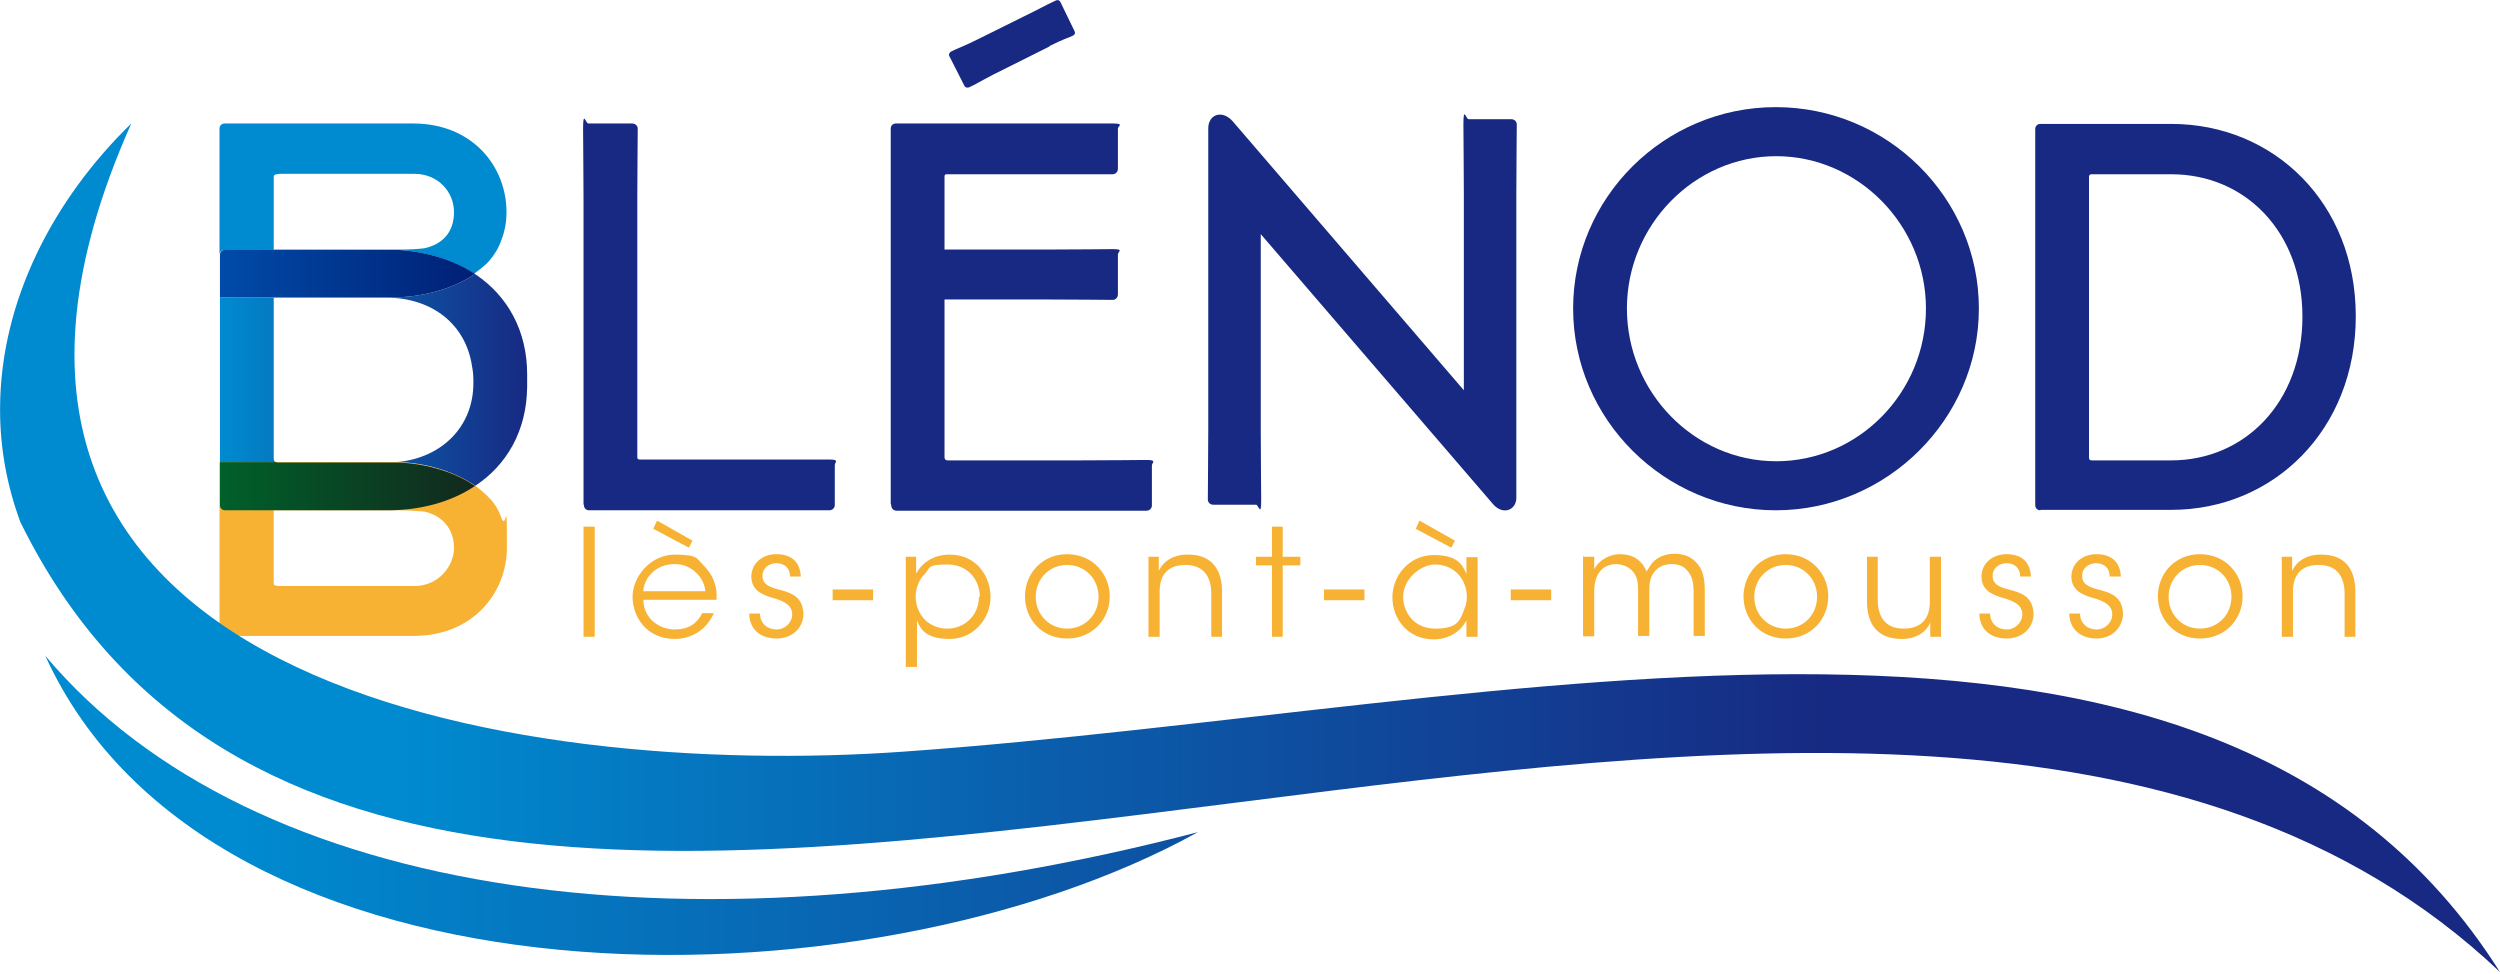 <?xml version="1.0" encoding="UTF-8"?><svg id="Calque_1" xmlns="http://www.w3.org/2000/svg" width="204.96mm" height="79.82mm" xmlns:xlink="http://www.w3.org/1999/xlink" viewBox="0 0 581 226.28"><defs><style>.cls-1{clip-path:url(#clippath-6);}.cls-2{clip-path:url(#clippath-4);}.cls-3{fill:#008acf;}.cls-4{fill:none;}.cls-5{fill:url(#Dégradé_sans_nom_2);}.cls-6{clip-path:url(#clippath-1);}.cls-7{clip-path:url(#clippath-5);}.cls-8{clip-path:url(#clippath-3);}.cls-9{fill:url(#Dégradé_sans_nom);}.cls-10{fill:url(#Dégradé_sans_nom_4);}.cls-11{fill:url(#Dégradé_sans_nom_3);}.cls-12{fill:url(#Dégradé_sans_nom_5);}.cls-13{fill:#f7b234;}.cls-14{clip-path:url(#clippath-2);}.cls-15{clip-path:url(#clippath);}.cls-16{fill:#172982;}</style><clipPath id="clippath"><rect class="cls-4" y="0" width="581" height="225.9"/></clipPath><clipPath id="clippath-1"><rect class="cls-4" x="51" y="28.7" width="66.8" height="40.4"/></clipPath><clipPath id="clippath-2"><rect class="cls-4" x="51" y="28.7" width="66.8" height="40.4"/></clipPath><clipPath id="clippath-3"><rect class="cls-4" x="51" y="58.1" width="71.5" height="60.5"/></clipPath><clipPath id="clippath-4"><path class="cls-4" d="M63.6,106.5v-37.3h26.3c10.5,0,18.4,6.2,19.8,16,.2,1,.3,2.1.3,3.2v.7c0,10.7-8.4,18.4-20.1,18.4h-25.1c-.8,0-1.2-.2-1.2-1M52.2,58.1c-.7,0-1.1.5-1.1,1.2v58.1c0,.7.5,1.2,1.2,1.2h37.8c7.8,0,14.8-2,20.2-5.6,7.5-4.9,12.1-12.9,12.2-23.1v-2.9c0-10.1-4.5-18.1-11.8-23.1-.1,0-.3-.2-.4-.3-5.4-3.5-12.2-5.5-19.9-5.6h-38.3l.1.1Z"/></clipPath><linearGradient id="Dégradé_sans_nom" x1="-156.08" y1="176.59" x2="-155.08" y2="176.59" gradientTransform="translate(11211.2 12714.7) scale(71.5 -71.5)" gradientUnits="userSpaceOnUse"><stop offset="0" stop-color="#008acf"/><stop offset="1" stop-color="#172982"/></linearGradient><linearGradient id="Dégradé_sans_nom_2" x1="-156.08" y1="176.94" x2="-155.08" y2="176.94" gradientTransform="translate(11211.2 12714.7) scale(71.5 -71.5)" gradientUnits="userSpaceOnUse"><stop offset="0" stop-color="#004ba8"/><stop offset="1" stop-color="#00166a"/></linearGradient><linearGradient id="Dégradé_sans_nom_3" x1="-156.08" y1="176.25" x2="-155.08" y2="176.25" gradientTransform="translate(11211.2 12714.7) scale(71.5 -71.5)" gradientUnits="userSpaceOnUse"><stop offset="0" stop-color="#00602a"/><stop offset="1" stop-color="#161d1b"/></linearGradient><clipPath id="clippath-5"><path class="cls-4" d="M10.5,152.4c38.6,84.8,190.6,83.8,267.9,41-115.9,30.3-219.8,16.2-267.9-41Z"/></clipPath><linearGradient id="Dégradé_sans_nom_4" x1="-157.55" y1="178.64" x2="-156.55" y2="178.64" gradientTransform="translate(58695.4 66684.77) scale(372.2 -372.2)" gradientUnits="userSpaceOnUse"><stop offset="0" stop-color="#008acf"/><stop offset="1" stop-color="#172982"/></linearGradient><clipPath id="clippath-6"><path class="cls-4" d="M0,94.9v.4c0,8.6,1.5,17.3,4.7,26,47,95.7,162.8,80.4,283.7,65.1,108.8-13.8,221.8-27.6,292.6,39.5-67-106.1-228.8-61.3-371.1-51.2-88.9,6.3-237.8-15.2-179.4-146C12.4,46.3.1,69.9,0,94.8v.1Z"/></clipPath><linearGradient id="Dégradé_sans_nom_5" x1="-157.45" y1="178.64" x2="-156.55" y2="178.64" gradientTransform="translate(58695.4 66617.27) scale(372.2 -372.2)" gradientUnits="userSpaceOnUse"><stop offset="0" stop-color="#008acf"/><stop offset="1" stop-color="#172982"/></linearGradient></defs><g class="cls-15"><path class="cls-16" d="M135.6,117.2V46c0-7.1-.1-11.7-.1-16.1s.6-1.2,1.2-1.2h10.2c.7,0,1.3.5,1.3,1.2,0,4.4-.1,9-.1,16v60.3c0,.5.2.6.6.6h44c2.5,0,1.3.6,1.3,1.3v9.3c0,.6-.5,1.2-1.3,1.2h-55.8c-.7,0-1.2-.5-1.2-1.2"/><path class="cls-16" d="M207,117V29.9c0-.7.5-1.2,1.2-1.2h50.4c2.8,0,1.2.6,1.2,1.2v9.3c0,.7-.5,1.3-1.2,1.3h-38.4c-.5,0-.7,0-.7.6v16.9h23.4c8.4,0,13-.1,15.7-.1s1.2.6,1.2,1.2v9.3c0,.7-.5,1.3-1.2,1.3-2.8,0-7.3-.1-15.7-.1h-23.4v36.6c0,.5.2.8.7.8h30.4c8.5,0,13.2-.1,15.8-.1s1.3.6,1.3,1.3v9.3c0,.6-.5,1.2-1.3,1.2h-58c-.8,0-1.3-.6-1.3-1.4M243.9,10.8l-13,6.5c-3.1,1.6-4.5,2.5-5.7,3-.6.2-1-.1-1.1-.4l-3.5-6.9c-.1-.2-.1-.7.4-1,1.1-.6,2.9-1.2,6.1-2.8l13.3-6.6c3.1-1.6,3.9-2,4.8-2.4.7-.4,1.1,0,1.2.2l3.3,6.8c.2.4.2.8-.4,1.1-.7.4-2.3.8-5.4,2.4"/><path class="cls-16" d="M293,54.2v45.9c0,7.5.1,11.7.1,16s-.6,1.2-1.2,1.2h-10c-.6,0-1.2-.5-1.2-1.2,0-4.3.1-8.6.1-16.2V29.8c0-3.1,3.1-4.4,5.6-1.7l53.8,62.6v-45.8c0-7.1-.1-11.6-.1-16s.6-1.2,1.2-1.2h9.9c.7,0,1.3.5,1.3,1.2,0,4.4-.1,8.9-.1,15.9v70.9c0,2.8-3,4.1-5.3,1.6l-54.2-63h.1v-.1h0Z"/><path class="cls-16" d="M365.6,71.7c0-25.7,21.1-46.8,47.1-46.8s47.2,21.1,47.2,46.8-21.4,46.9-47.2,46.9-47.1-21.1-47.1-46.9M447.6,71.7c0-19.4-15.8-35.4-34.8-35.4s-34.7,16-34.7,35.4,15.6,35.5,34.7,35.5,34.8-15.9,34.8-35.5"/><path class="cls-16" d="M474.2,118.6c-.7,0-1.2-.5-1.2-1.2V30c0-.7.5-1.2,1.2-1.2h30.4c23.8,0,42.9,18.3,42.9,44.7s-19.1,45-42.9,45h-30.4v.1ZM535.1,73.6c0-19.6-13.2-33.1-30.5-33.1h-18.5c-.4,0-.6.2-.6.6v65.3c0,.4.2.6.6.6h18.5c17.1,0,30.5-13.5,30.5-33.4"/><g class="cls-6"><g class="cls-14"><path class="cls-3" d="M63.6,58v-17c0-.5,1-.6,1.6-.6h31.1c5.5,0,9.2,4.2,9.2,8.9s-2.7,7.5-6.9,8.4c-1.6.2-3.5.3-5.9.3h-29.1M96.1,28.7h-43.9c-.7,0-1.2.5-1.2,1.2v39.2h0v-9.8c0-.7.4-1.2,1.1-1.2h40.7c6.7.5,12.6,2.4,17.4,5.5h0c.8-.6,2.7-2,3.5-3,1.2-1.4,2.2-3,2.8-4.8h0c.8-2,1.2-4.2,1.2-6.5h0c0-10.5-7.8-20.6-21.7-20.6"/></g></g><rect class="cls-13" x="135.6" y="122.4" width="2.6" height="25.6"/><path class="cls-13" d="M149.5,139.4c.1,4.7,4.1,6.9,7.3,6.9s5.2-1.4,6.4-3.8h2.7c-.9,2-2.2,3.5-3.8,4.5s-3.4,1.5-5.3,1.5c-6.5,0-9.8-5.1-9.8-9.8s4.2-9.8,9.8-9.8,5,.9,6.8,2.6c2.1,2.1,3.2,4.9,2.9,7.9h-17,0ZM163.9,137.4c-.2-3.2-3.3-6.4-7.2-6.3-4,0-7,2.9-7.2,6.3h14.4ZM160.9,125.7l-.8,1.6-8.3-4.4.9-1.9,8.3,4.7h-.1,0Z"/><path class="cls-13" d="M183.6,134c0-2-1.3-3.1-3.2-3.1s-3.3,1.4-3.2,3c0,1.8,1.4,2.5,3.7,3.1,2.7.7,5.6,1.5,5.8,5.5.1,3.4-2.6,5.9-6.2,5.9s-6.3-1.9-6.4-5.8h2.5c.1,2.6,2,3.7,3.9,3.7s3.6-1.6,3.6-3.5-1.4-3-4.7-3.9c-2.7-.8-4.7-1.9-4.8-4.8,0-3.3,2.7-5.3,5.8-5.3s5.5,1.4,5.7,5.2h-2.5Z"/><rect class="cls-13" x="193.5" y="137" width="9.4" height="2.5"/><path class="cls-13" d="M210.5,129.4h2.4v3.9c1.5-2.7,4.2-4.4,7.8-4.4,6.3,0,9.5,5.1,9.5,9.9s-3.8,9.7-9.5,9.7-6.8-2.4-7.6-4.3v10.8h-2.6v-25.6h0ZM227.7,138.6c0-3.5-2.5-7.4-7.5-7.4s-3.9.8-5.3,2.2c-1.3,1.3-2.1,3.2-2.1,5.3s.8,3.9,2.1,5.3c1.3,1.3,3.2,2.1,5.2,2.1,4.2,0,7.4-3.2,7.4-7.4h.2c0-.07,0-.1,0-.1h0Z"/><path class="cls-13" d="M238.2,138.6c0-5.2,3.9-9.8,9.8-9.8s9.9,4.6,9.9,9.8-3.9,9.8-9.9,9.8-9.8-4.6-9.8-9.8ZM240.7,138.7c0,4.2,3.2,7.4,7.3,7.4s7.3-3.2,7.3-7.4-3.2-7.4-7.3-7.4-7.3,3.2-7.3,7.4Z"/><path class="cls-13" d="M266.9,129.4h2.4v3.3c1.1-2.4,3.6-3.9,6.9-3.8,5.8,0,7.8,4,7.8,8.5v10.6h-2.5v-10c0-4-1.8-6.7-6-6.7s-6,2.4-6,6.2v10.5h-2.6v-18.6h0Z"/><polygon class="cls-13" points="295.6 131.4 291.9 131.4 291.9 129.4 295.6 129.4 295.6 122.4 298.1 122.4 298.1 129.4 302.2 129.4 302.2 131.4 298.1 131.4 298.1 148 295.6 148 295.6 131.4"/><rect class="cls-13" x="307.7" y="137" width="9.4" height="2.5"/><path class="cls-13" d="M343.4,148h-2.6v-3.8c-1.5,2.8-4.3,4.4-7.6,4.4-6,0-9.6-4.7-9.6-9.8s4-9.8,9.6-9.8,6.7,2.3,7.6,4.4v-3.9h2.6v18.6h0q0-.07,0,0v-.1ZM326.1,138.7c0,3.4,2.3,7.4,7.5,7.4s5.7-1.9,6.7-4.5c.4-.9.6-1.9.6-2.9s-.2-2.1-.6-3c-1-2.6-3.5-4.5-6.8-4.5s-7.4,3.3-7.4,7.5h0ZM338.1,125.7l-.8,1.6-8.3-4.4.9-1.9,8.3,4.7s-.1,0-.1,0Z"/><rect class="cls-13" x="351.1" y="137" width="9.4" height="2.5"/><path class="cls-13" d="M368.1,129.4h2.4v2.9c1.2-2.3,3.8-3.5,5.9-3.5s3.8.6,5.1,2.1c.5.5,1.1,1.7,1.2,1.9.3-.5.7-1.2,1.3-2,1.2-1.3,3-2.1,5.1-2.1s3.7.6,5,1.9c1.6,1.6,2.1,3.6,2.1,6.9v10.3h-2.6v-10.2c0-2-.3-3.7-1.4-4.9-.8-1-1.9-1.6-3.7-1.6s-3.2.7-4.1,1.9c-.9,1.3-1.1,2.3-1.1,4.5v10.3h-2.6v-10.3c0-2.1-.2-3.3-1-4.4-.9-1.2-2.2-1.9-4.1-2-1.7,0-3.2.8-3.9,1.9-.8,1.1-1.2,2.5-1.2,4.5v10.4h-2.6v-18.6h.2v.1h0Z"/><path class="cls-13" d="M405.2,138.6c0-5.2,3.9-9.8,9.8-9.8s9.9,4.6,9.9,9.8-3.9,9.8-9.9,9.8-9.8-4.6-9.8-9.8ZM407.7,138.7c0,4.2,3.2,7.4,7.3,7.4s7.3-3.2,7.3-7.4-3.2-7.4-7.3-7.4-7.3,3.2-7.3,7.4Z"/><path class="cls-13" d="M451,148h-2.4v-3.3c-1,2.4-3.6,3.9-6.9,3.8-5.8-.1-7.8-4-7.8-8.6v-10.5h2.5v10c0,4,1.8,6.7,6,6.7s6.1-2.4,6.1-6.2v-10.5h2.6v18.6h-.1Z"/><path class="cls-13" d="M469.5,134c0-2-1.3-3.1-3.2-3.1s-3.3,1.4-3.2,3c0,1.8,1.4,2.5,3.7,3.1,2.7.7,5.6,1.5,5.8,5.5.1,3.4-2.6,5.9-6.2,5.9s-6.3-1.9-6.4-5.8h2.5c.1,2.6,2,3.7,3.9,3.7s3.6-1.6,3.6-3.5-1.4-3-4.7-3.9c-2.7-.8-4.7-1.9-4.8-4.8,0-3.3,2.7-5.3,5.8-5.3s5.5,1.4,5.7,5.2h-2.5,0Z"/><path class="cls-13" d="M490.3,134c0-2-1.3-3.1-3.2-3.1s-3.3,1.4-3.2,3c0,1.8,1.4,2.5,3.7,3.1,2.7.7,5.6,1.5,5.8,5.5,0,3.4-2.6,5.9-6.1,5.9s-6.3-1.9-6.4-5.8h2.5c.1,2.6,2,3.7,3.9,3.7s3.6-1.6,3.6-3.5-1.4-3-4.7-3.9c-2.7-.8-4.7-1.9-4.8-4.8,0-3.3,2.7-5.3,5.8-5.3s5.5,1.4,5.7,5.2h-2.6,0Z"/><path class="cls-13" d="M501.5,138.6c0-5.2,3.9-9.8,9.8-9.8s9.9,4.6,9.9,9.8-3.9,9.8-9.9,9.8-9.8-4.6-9.8-9.8h0ZM504,138.7c0,4.2,3.2,7.4,7.3,7.4s7.3-3.2,7.3-7.4-3.2-7.4-7.3-7.4-7.3,3.2-7.3,7.4Z"/><path class="cls-13" d="M530.3,129.4h2.4v3.3c1.1-2.4,3.6-3.9,6.9-3.8,5.8,0,7.8,4,7.8,8.5v10.6h-2.5v-10c0-4-1.8-6.7-6-6.7s-6,2.4-6,6.2v10.5h-2.6v-18.6h0Z"/><path class="cls-13" d="M113.8,115.9c-1-1.3-3.7-3.3-3.8-3.3-5.3-3.5-12.5-5.2-18.4-5.2h-40.6v39.2c0,.7.5,1.2,1.2,1.2h43.9c13.9,0,21.7-10.1,21.7-20.6s-.2-6.7-.5-6.3c-.2.2-.4.4-.7-.3-.6-1.8-1.5-3.4-2.8-4.8h0M63.6,118.6h29.1c2.3,0,4.3.2,5.9.3,4.2.9,6.9,4.1,6.9,8.4s-3.6,8.9-9.2,8.9h-31.1c-.6,0-1.6,0-1.6-.6v-17"/><g class="cls-8"><g class="cls-2"><path class="cls-9" d="M110.3,63.6c-.2.2-.3.3-.3.3-5.2,3.5-12.5,5.2-18.4,5.2h-40.5v38.3h13c-.3-.1-.5-.4-.5-.9v-37.3h26.3c10.5,0,18.4,6.2,19.8,16,.2,1,.3,2.1.3,3.2v.7c0,10-7.3,17.4-17.9,18.3,5.8,0,12.7,1.8,17.9,5.2,0,0,.2.1.5.3,7.4-4.9,11.9-12.9,12-23v-2.9c0-10.1-4.5-18.1-11.8-23.1,0,0-.2-.1-.4-.3"/><path class="cls-5" d="M92.9,58.1h-40.7c-.7,0-1.1.5-1.1,1.2v9.8h40.5c5.9,0,13.2-1.7,18.4-5.2,0,0,.1,0,.3-.3h0c-4.8-3.1-10.7-5-17.4-5.5"/><path class="cls-11" d="M64.1,107.4h-13v10c0,.7.5,1.2,1.2,1.2h37.8c7.8,0,14.8-2,20.2-5.6h.2c-.3-.2-.4-.3-.5-.3-5.1-3.4-12.1-5.1-17.9-5.2h-27.3c-.3,0-.5,0-.7-.1"/></g></g></g><g class="cls-7"><rect class="cls-10" x="10.5" y="152.4" width="267.9" height="84.8"/></g><g class="cls-1"><rect class="cls-12" y="28.7" width="581" height="197.2"/></g></svg>